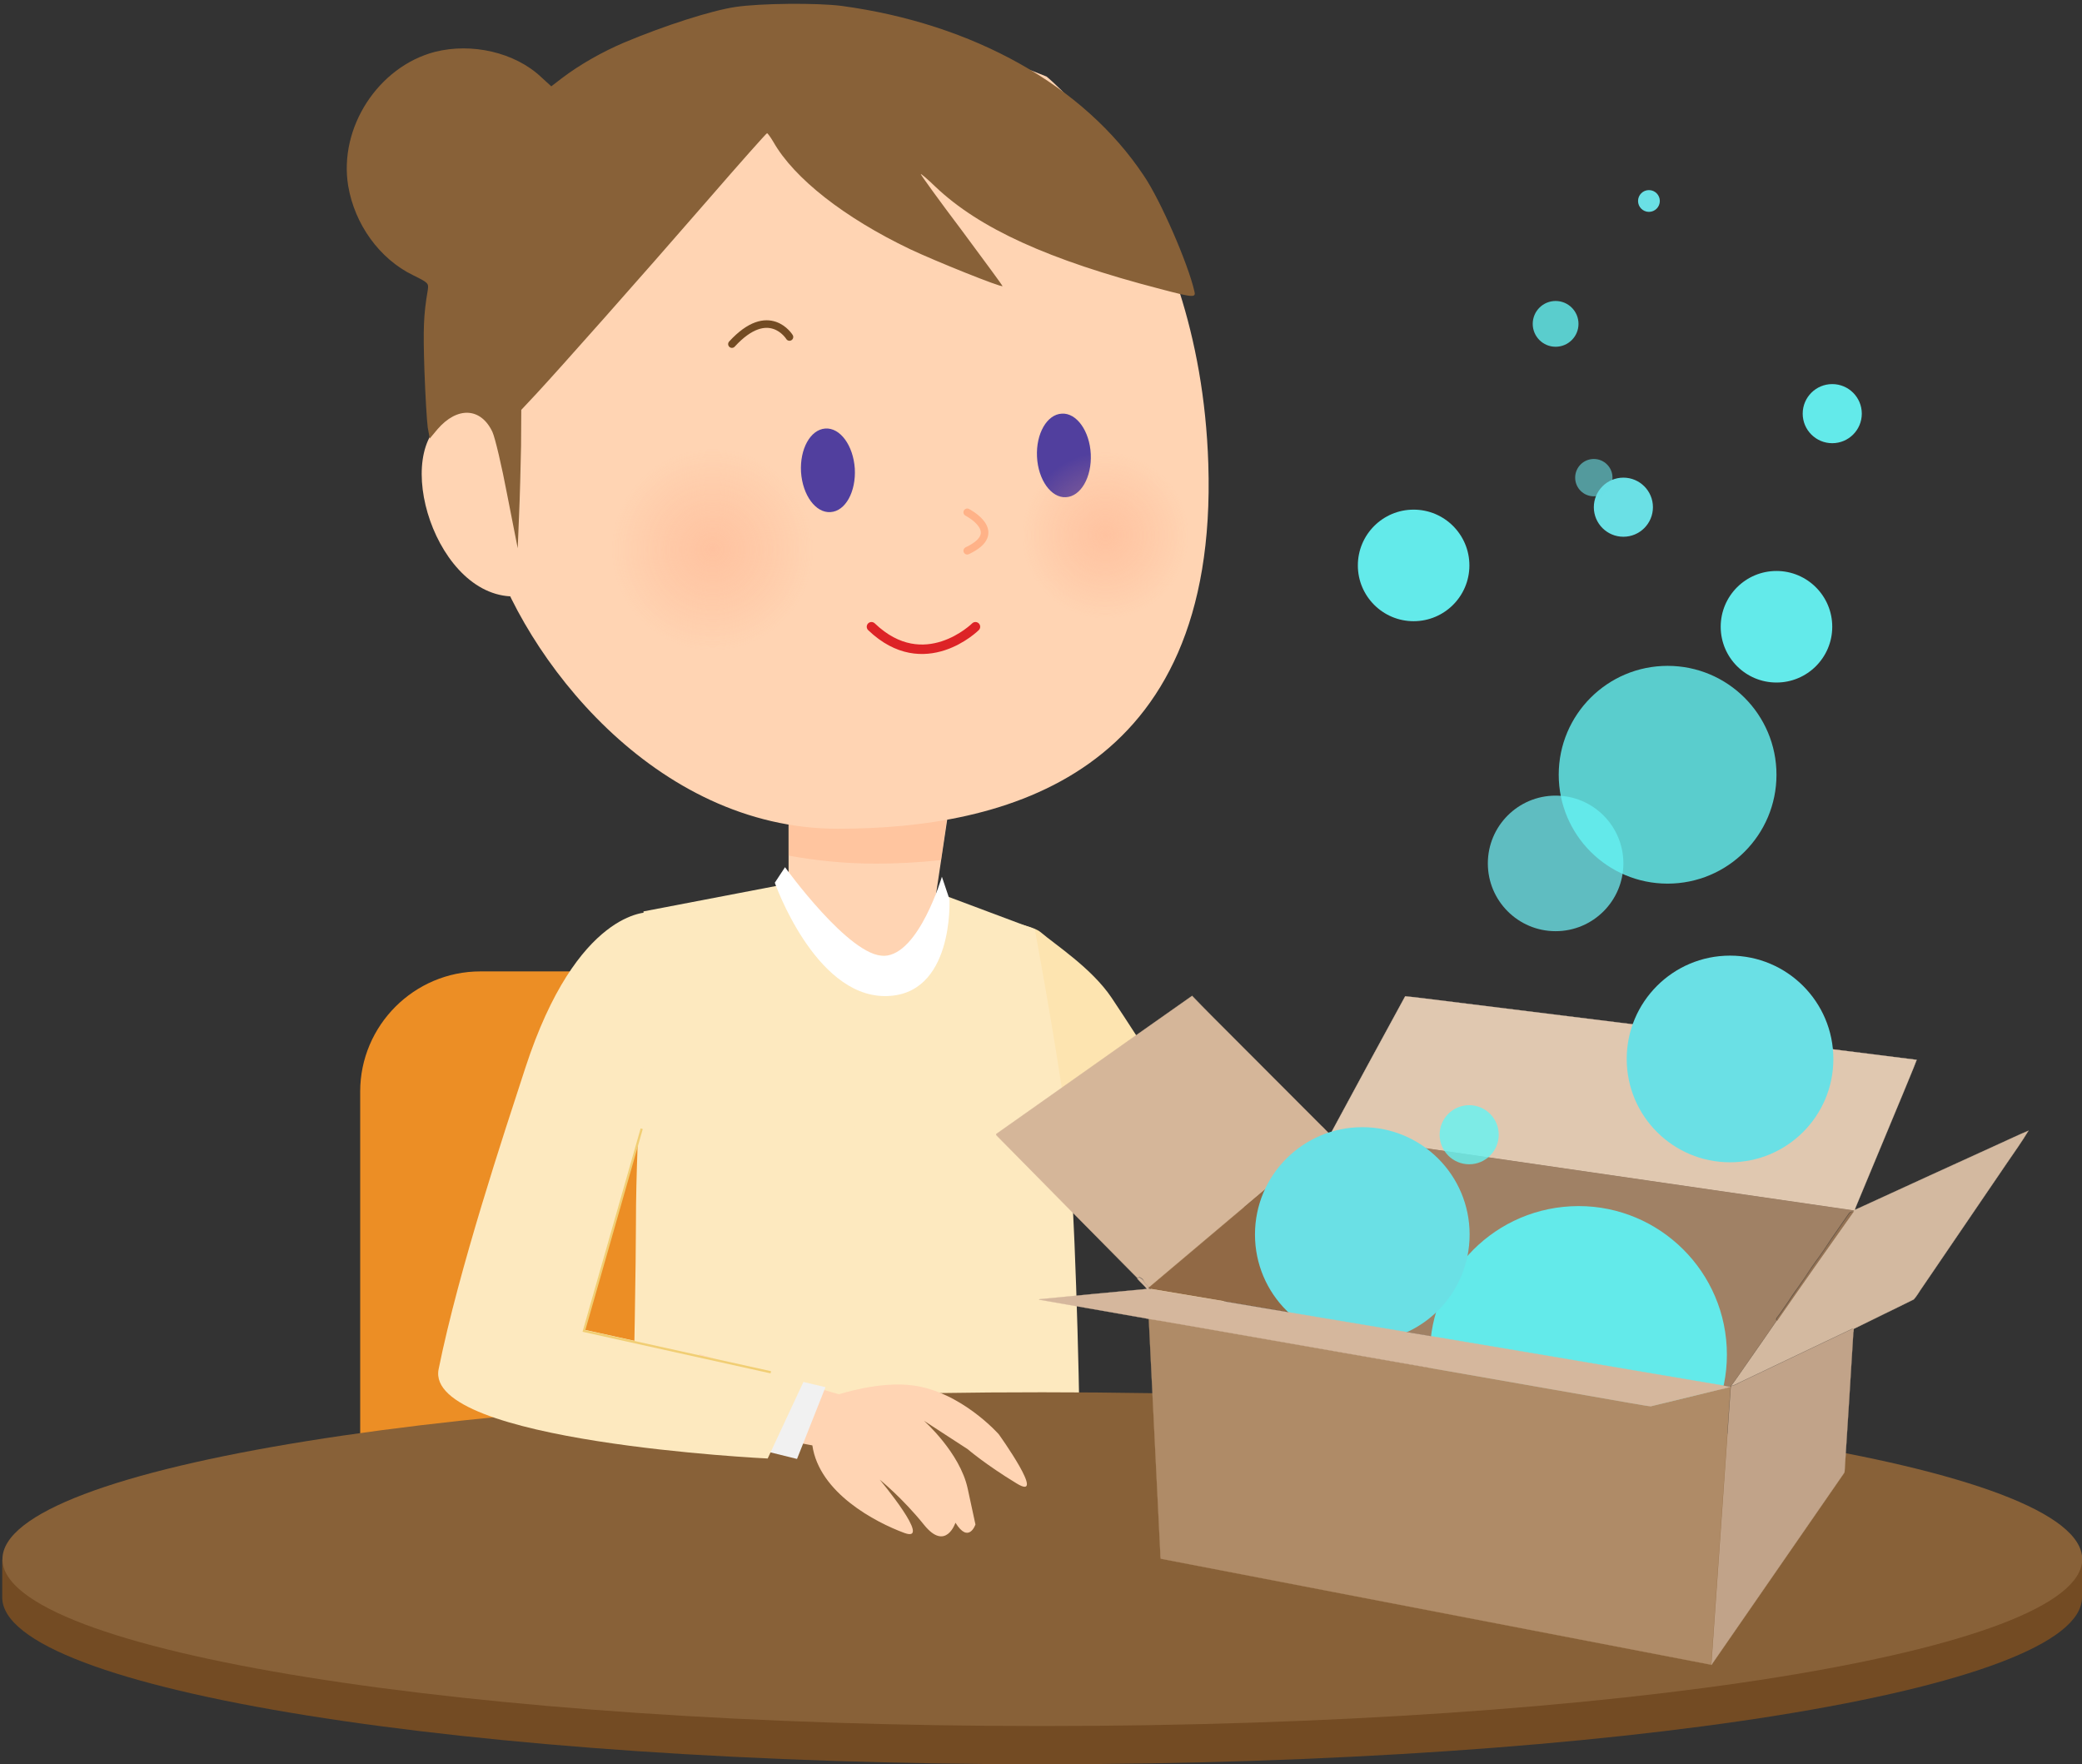 <?xml version="1.0" encoding="utf-8"?>
<!-- Generator: Adobe Illustrator 22.1.0, SVG Export Plug-In . SVG Version: 6.00 Build 0)  -->
<svg version="1.1"
	 xmlns="http://www.w3.org/2000/svg" xmlns:xlink="http://www.w3.org/1999/xlink" xmlns:a="http://ns.adobe.com/AdobeSVGViewerExtensions/3.0/"
	 x="0px" y="0px" width="937px" height="794px" viewBox="-0.5 -0.846 937 794" enable-background="new -0.5 -0.846 937 794"
	 xml:space="preserve">
<rect x="-0.5" y="-0.846" width="937" height="794" fill="#333333" stroke="none"/>
<style type="text/css">
	.st0{fill:#EC8E25;}
	.st1{fill:#886138;}
	.st2{fill:#734B23;}
	.st3{fill:#FFD4B3;}
	.st4{fill:#FDE9BF;}
	.st5{fill:#FDE4B0;}
	.st6{opacity:0.46;clip-path:url(#SVGID_2_);}
	.st7{fill:#FFB288;}
	.st8{fill:#513F9E;}
	.st9{fill-opacity:0;stroke:#734B23;stroke-width:3.405;stroke-linecap:round;stroke-linejoin:round;}
	.st10{fill-opacity:0;stroke:#FFB288;stroke-width:3.405;stroke-linecap:round;stroke-linejoin:round;}
	.st11{opacity:0.48;clip-path:url(#SVGID_4_);}
	.st12{fill:url(#SVGID_5_);}
	.st13{opacity:0.48;clip-path:url(#SVGID_7_);}
	.st14{fill:url(#SVGID_8_);}
	.st15{fill-opacity:0;stroke:#DD2326;stroke-width:4.255;stroke-linecap:round;stroke-linejoin:round;}
	.st16{fill:#181919;}
	.st17{fill:#F1F1F1;}
	.st18{fill:none;stroke:#F1CE74;}
	.st19{fill:#E0C8B0;stroke:#E0C8B0;stroke-width:9.380000e-02;}
	.st20{fill:#D5B699;stroke:#D5B699;stroke-width:9.380000e-02;}
	.st21{fill:#D3B9A0;stroke:#D3B9A0;stroke-width:9.380000e-02;}
	.st22{fill:#A08165;stroke:#A08165;stroke-width:9.380000e-02;}
	.st23{fill:#78492D;stroke:#78492D;stroke-width:9.380000e-02;}
	.st24{fill:#916945;stroke:#916945;stroke-width:9.380000e-02;}
	.st25{fill:#927153;stroke:#927153;stroke-width:9.380000e-02;}
	.st26{fill:#C1A389;stroke:#C1A389;stroke-width:9.380000e-02;}
	.st27{fill:#6AE0E5;}
	.st28{opacity:0.8;fill:#6AE0E5;enable-background:new    ;}
	.st29{opacity:0.8;fill:#64F4F4;enable-background:new    ;}
	.st30{fill:#63EAEA;}
	.st31{fill:#FFFFFF;}
	.st32{opacity:0.6;fill:#6AE0E5;enable-background:new    ;}
	.st33{fill:#AF8B67;stroke:#AF8B67;stroke-width:9.380000e-02;}
	.st34{fill:#D5B79D;stroke:#D5B79D;stroke-width:9.380000e-02;}
</style>
<g>
	<path class="st0" d="M215.7,727.4c-29.8,0-54.1-24.3-54.1-54.1V490.4c0-29.8,24.3-54.1,54.1-54.1h151.5c29.8,0,54.1,24.3,54.1,54.1
		v182.9c0,29.8-24.3,54.1-54.1,54.1H215.7"/>
	<path class="st1" d="M366.4,627.3c0,4.2,3.4,7.6,7.6,7.6c4.2,0,7.6-3.4,7.6-7.6c0-4.2-3.4-7.6-7.6-7.6
		C369.8,619.7,366.4,623.1,366.4,627.3"/>
	<path class="st1" d="M366.4,671.5c0,4.2,3.4,7.6,7.6,7.6c4.2,0,7.6-3.4,7.6-7.6s-3.4-7.6-7.6-7.6
		C369.8,663.9,366.4,667.3,366.4,671.5"/>
	<path class="st1" d="M366.6,715.7c0,4.2,3.4,7.6,7.6,7.6c4.2,0,7.6-3.4,7.6-7.6c0-4.2-3.4-7.6-7.6-7.6
		C370,708.1,366.6,711.5,366.6,715.7"/>
	<path class="st2" d="M13,701H0.5v17c0,41.5,209.5,75.1,468,75.1s468-33.6,468-75.1v-17h-12.2c-48.6-33.7-234.1-57.9-455.6-57.9
		C247.1,643.1,61.6,667.2,13,701L13,701z"/>
	<path class="st3" d="M354.4,336.6v69.8c11.5,7.7,29.3,165.4,41,164.2c16.1-1.6,24.6-164,24.6-164l7.8-52.1L354.4,336.6z"/>
	<path class="st4" d="M427.7,429.7c-11.9,2.1-30.2-0.4-30.2-0.4c-23.7-2.2-55.1-17.6-55.1-17.6l71.4,207.9L427.7,429.7"/>
	<path class="st5" d="M458.7,491.3c0,0,46.5,68.9,69.2,103.6l49.9-22.5c0,0-49.9-82.1-78-124.2c-8.9-13.3-25.5-24-31.9-29.5
		c-3.1-2.6-12-4.2-12-4.2"/>
	<path class="st4" d="M465.2,417.3c0,0,8.6,45.9,14,83.9c3,20.8,5.3,87.3,6.1,134.5c1,59.1,0,98.4,0,98.4
		c-76.3,29.4-202.9,3.5-202.9,3.5s3.3-155.9,3.3-187.2c0-46.7,4.8-91.1,3.4-141.1l65.2-12.5c3.2,12.7,57.8,214.1,57.8,214.1
		l10.4-209.6L465.2,417.3z"/>
	<g>
		<g>
			<defs>
				<rect id="SVGID_1_" x="354.4" y="335.2" width="73.4" height="52.6"/>
			</defs>
			<clipPath id="SVGID_2_">
				<use xlink:href="#SVGID_1_"  style="overflow:visible;"/>
			</clipPath>
			<g class="st6">
				<path class="st7" d="M354.4,335.2v49c12.9,2.3,25.5,3.6,39.4,3.6c9.2,0,19.2-0.5,29.2-1.6l4.7-33.1L354.4,335.2z"/>
			</g>
		</g>
	</g>
	<path class="st3" d="M470.5,33.6c-240.1-97-273.2,135.3-251.2,209.2c15.6,52.4,74.8,129.3,157.2,129.3
		c74.9,0,171.3-23.7,166.8-164.1C539.5,88.9,470.5,33.6,470.5,33.6"/>
	<path class="st8" d="M466.2,204.7c0.5,10.4,6.4,18.6,13,18.2c6.7-0.3,11.7-9,11.2-19.4c-0.5-10.4-6.4-18.6-13-18.2
		C470.7,185.6,465.7,194.3,466.2,204.7"/>
	<path class="st8" d="M360,211.6c0.7,10.4,6.6,18.5,13.3,18c6.7-0.4,11.5-9.2,10.9-19.6c-0.7-10.4-6.6-18.5-13.3-18
		C364.2,192.5,359.4,201.2,360,211.6"/>
	<path class="st9" d="M328.9,154c16.7-18.2,25.9-3.2,25.9-3.2"/>
	<path class="st10" d="M434.8,247c17.6-8.3,0-17.3,0-17.3"/>
	<g>
		<g>
			<defs>
				<path id="SVGID_3_" d="M365.6,246.5c-0.6-25.3-19.9-45.1-45.4-45.5h0c-25.3,0.6-45.1,19.8-45.5,45.3v0.2
					c0.6,25.3,19.9,45,45.4,45.4C345.3,291.9,365.6,271.6,365.6,246.5z"/>
			</defs>
			<clipPath id="SVGID_4_">
				<use xlink:href="#SVGID_3_"  style="overflow:visible;"/>
			</clipPath>
			<g class="st11">
				
					<radialGradient id="SVGID_5_" cx="858.944" cy="461.482" r="45.446" gradientTransform="matrix(-1 0 0 1 1179.119 -215.013)" gradientUnits="userSpaceOnUse">
					<stop  offset="0" style="stop-color:#FFB08C"/>
					<stop  offset="1" style="stop-color:#FFAA84;stop-opacity:0"/>
				</radialGradient>
				<path class="st12" d="M365.6,246.5c0-25.1-20.3-45.5-45.4-45.5c-25.3,0.6-45.1,19.8-45.5,45.3v0.2c0.6,25.3,19.9,45,45.4,45.4
					C345.3,291.9,365.6,271.6,365.6,246.5z"/>
			</g>
		</g>
	</g>
	<g>
		<g>
			<defs>
				<path id="SVGID_6_" d="M534.4,240.1c0-20.7-16.8-37.5-37.5-37.5c-20.5,0.5-37.4,16.7-37.5,37.5v0c0.5,20.5,16.7,37.4,37.5,37.5
					C517.6,277.6,534.4,260.8,534.4,240.1z"/>
			</defs>
			<clipPath id="SVGID_7_">
				<use xlink:href="#SVGID_6_"  style="overflow:visible;"/>
			</clipPath>
			<g class="st13">
				
					<radialGradient id="SVGID_8_" cx="682.177" cy="455.087" r="37.497" gradientTransform="matrix(-1 0 0 1 1179.119 -215.013)" gradientUnits="userSpaceOnUse">
					<stop  offset="0" style="stop-color:#FFB08C"/>
					<stop  offset="1" style="stop-color:#FFAA84;stop-opacity:0"/>
				</radialGradient>
				<path class="st14" d="M534.4,240.1c0-20.7-16.8-37.5-37.5-37.5c-20.7,0-37.5,16.8-37.5,37.5c0,20.7,16.8,37.5,37.5,37.5
					C517.6,277.6,534.4,260.8,534.4,240.1z"/>
			</g>
		</g>
	</g>
	<path class="st3" d="M239.6,266.2c-38.6,11.7-63.6-55.3-42.8-75.7s28.3,9.8,28.3,9.8"/>
	<path class="st15" d="M391.7,281.2c23.8,22.8,46.8,0,46.8,0"/>
	<path class="st16" d="M406,653.9c0,4.9,3.9,8.8,8.8,8.8s8.8-3.9,8.8-8.8s-3.9-8.8-8.8-8.8C410,645.1,406,649,406,653.9"/>
	<path class="st16" d="M406,717.3c0,4.9,3.9,8.8,8.8,8.8c4.9,0,8.8-3.9,8.8-8.8c0-4.9-3.9-8.8-8.8-8.8
		C410,708.5,406,712.4,406,717.3"/>
	<path class="st1" d="M0.6,700.8c0,41.5,209.6,75.1,468,75.1c258.5,0,468-33.6,468-75.1c0-41.5-209.6-75.1-468-75.1
		C210.2,625.6,0.6,659.3,0.6,700.8"/>
	<path class="st3" d="M291.4,635.9l73.7,13.7c3.1,21.4,28.4,34.6,41.4,39.4c13,4.8-11.1-24-11.1-24s10.2,8.2,20,20.4
		c9.8,12.1,14.1-1,14.1-1c6,9.7,9,0.8,9,0.8L435,669c-3.5-16.2-19.7-30.5-19.7-30.5l19.7,12.8c0,0,8,6.9,22,15.4
		c14,8.6-8-22.1-8-22.1s-16.9-19.2-38.8-22c-14.9-2-33.1,4-33.1,4l-62.8-18L291.4,635.9z"/>
	<path class="st17" d="M340,651.2l18.2,4.5l12.8-32.3l-17-4"/>
	<path class="st4" d="M288.3,507.1l-26,90.4l99.5,22l-16.8,36c0,0-154.7-7.4-148.1-40.2c9.1-45,29.4-106,39-135.5
		c23.3-71.6,55.5-70.1,55.5-70.1L288.3,507.1z"/>
	<path class="st18" d="M346.4,616.7l-84.1-18.6l26-91"/>
	<path class="st1" d="M330.4,2.3c-10.7,1.6-31.7,8.3-50,16c-9.9,4.2-20.1,10-28.1,16.1l-4.7,3.6l-4.6-4.2
		c-11.8-11.1-31.2-15.5-47.8-11.3c-25.5,6.7-43.3,34.1-39,60.3c2.9,17.2,14,32.8,29.2,40.2c6.9,3.4,7.1,3.6,6.6,6.8
		c-1.9,11.2-2.1,17.1-1.5,35.8c0.4,11.4,1.1,23,1.5,25.9l0.9,5l3.5-4.2c8.9-10.3,19.5-9.8,24.7,1.2c1.2,2.6,4.2,15.3,6.7,28.5
		l4.7,23.9l0.6-14.9c0.4-8.2,0.7-22.2,0.9-31.1l0.1-16.3l7.2-7.7c10.1-10.9,45.9-51.2,76.8-86.8c14.3-16.5,26.3-30,26.6-30
		c0.3,0,1.6,1.8,2.9,4c9.3,16.3,31.8,34,61.5,48.2c11.2,5.3,41,17.3,41.6,16.6c0.1-0.1-8.2-11.4-18.3-25
		c-10.2-13.5-18.5-25-18.5-25.4c0-0.3,3,2.2,6.6,5.7c19.7,18.7,50.7,32.9,101.2,46c15.2,4,16.1,4,15.3,0.9
		c-2.8-12.2-15.1-40.7-22.8-52c-26.9-40.4-76.6-68.3-136-76.3C367.3,0.4,341.6,0.6,330.4,2.3z"/>
	<path class="st19" d="M815.2,470.2c15.6,2,31.3,3.9,46.9,5.9c-1.9,5-4.1,10-6.1,15c-7.1,17.1-14.2,34.2-21.3,51.2
		c-0.2,0.5-0.4,1-0.4,1.5c-0.1,0-0.2,0.1-0.3,0.2c-78.5-11.4-156.9-22.8-235.4-34.2c-0.1-0.1-0.3-0.2-0.4-0.2
		c11.2-20.7,22.4-41.5,33.7-62.1c2.7,0.2,5.4,0.6,8.1,0.9C698.3,455.6,756.8,462.9,815.2,470.2z"/>
	<path class="st20" d="M544.5,456c16.6,16.6,33.1,33.2,49.7,49.8c1.4,1.2,2.5,2.7,3.9,3.8c0.1,0.1,0.3,0.2,0.4,0.2l-0.3,0
		c-1.3,0.8-2.2,1.8-3.4,2.7c-1.9,1.7-3.9,3.3-5.8,5c-24.2,20.4-48.4,40.8-72.6,61.2c-0.2-0.6-0.5-1.2-1.1-1.6
		c-0.8-0.6-1-1.5-1.5-2.3c-0.4-0.4-1-0.7-1.5-1c-0.3,0.2-0.6,0.3-0.9,0.5c-21-21.2-41.9-42.4-62.8-63.6c-0.3-0.4-1.3-1-0.5-1.4
		c10.2-7.2,20.4-14.4,30.6-21.6c19.1-13.5,38.2-27,57.3-40.4C538.8,450.2,541.6,453.1,544.5,456z"/>
	<path class="st21" d="M902.8,522.4c-12.7,18.6-25.3,37.2-38,55.8c-1.4,1.9-2.4,3.9-4,5.7c-9,4.5-18.1,8.8-27.1,13.3
		c-0.1,0.5-0.1,0.9-0.2,1.4c0-0.5-0.1-1.1-0.2-1.6c-16.9,8.1-33.9,16.1-50.8,24.2c-1.2,0.5-2.3,1.4-3.8,1.5c2.4-3.2,4.6-6.6,6.9-9.8
		c4.5-6.5,9-12.8,13.4-19.3c11.4-16.5,23-32.9,34.4-49.4c0.1-0.1,0.3-0.2,0.3-0.2c0.1,0,0.2-0.1,0.3-0.2c0.7-0.4,1.4-0.7,2.1-1
		c21.1-9.7,42.3-19.4,63.4-29c4.3-1.9,8.5-4,12.9-5.8C909.5,512.8,906.1,517.6,902.8,522.4z"/>
	<path class="st22" d="M833.6,544.2c-0.7,0.2-1.6,0.3-2,0.9c-2.7,3.8-5.2,7.6-7.9,11.4c-2.3,3.6-4.7,7.1-7.3,10.6
		c-2.3,3.1-4.1,6.3-6.4,9.4c-1.8,2.7-3.8,5.2-5.5,8c-1.8,2.5-3.4,5.1-5.3,7.5c-0.4,0.4-0.5,1-0.2,1.5c-4.4,6.5-9,12.9-13.4,19.3
		c-2.3,3.3-4.5,6.6-6.9,9.8c-0.1,0.1-0.2,0.2-0.3,0.4c-0.1,0-0.3,0.1-0.4,0.1c-0.6-0.1-1.2-0.2-1.7-0.3
		c-58.3-9.8-116.6-19.6-174.8-29.5c-1-27.9-2.4-55.7-3.4-83.6l0.3,0c78.5,11.4,156.9,22.8,235.4,34.2
		C833.8,544,833.6,544.1,833.6,544.2z"/>
	<path class="st23" d="M601.6,593.4c-3.2-0.5-6.4-1.1-9.7-1.6c-0.3-3.9-0.3-7.7-0.5-11.6c-0.3-3.3-0.1-6.7-0.5-10
		c-0.6-17.6-1.4-35.1-2-52.7c1.9-1.7,3.9-3.3,5.8-5c1.1-0.9,2.1-1.9,3.4-2.7C599.2,537.7,600.6,565.6,601.6,593.4z"/>
	<path class="st24" d="M591,570.1c0.3,3.3,0.2,6.7,0.5,10c0.2,3.9,0.2,7.8,0.5,11.6c-25.1-4.2-50.3-8.5-75.4-12.7
		c0-0.1-0.1-0.3-0.1-0.4c24.2-20.4,48.3-40.8,72.6-61.2C589.6,535,590.4,552.6,591,570.1z"/>
	<path class="st25" d="M799.2,593.6c-0.2-0.5-0.2-1.1,0.2-1.5c1.9-2.4,3.5-5,5.3-7.5c1.7-2.7,3.7-5.3,5.5-8c2.2-3.1,4.1-6.3,6.4-9.4
		c2.6-3.5,4.9-7,7.3-10.6c2.7-3.8,5.2-7.6,7.9-11.4c0.4-0.6,1.3-0.7,2-0.9C822.2,560.7,810.6,577.1,799.2,593.6z"/>
	<path class="st26" d="M833.6,598.6c-1.2,20.6-2.6,41.3-3.9,61.9c0,0.6,0,1.2-0.4,1.7c-19.9,28.7-39.7,57.5-59.6,86.2
		c2.9-41.5,5.8-83,8.7-124.5c0-0.2,0.1-0.6,0.2-0.8c0.1-0.1,0.2-0.3,0.3-0.4c1.5,0,2.6-1,3.8-1.5c16.9-8.1,33.9-16.1,50.8-24.2
		C833.5,597.5,833.5,598,833.6,598.6z"/>
	<circle class="st27" cx="778.1" cy="475.7" r="46.5"/>
	<circle class="st28" cx="699.6" cy="387.7" r="30.5"/>
	<circle class="st29" cx="750" cy="347.8" r="49"/>
	<circle class="st30" cx="635.7" cy="253.6" r="25.1"/>
	<circle class="st30" cx="799" cy="281.2" r="25.1"/>
	<circle class="st27" cx="730.1" cy="227.4" r="13.3"/>
	<circle class="st30" cx="824.1" cy="185.3" r="13.3"/>
	<circle class="st29" cx="699.6" cy="144.9" r="10.3"/>
	<circle class="st27" cx="741.6" cy="89.6" r="4.9"/>
	<path class="st31" d="M426.8,403.8c0,0,2.2,43.9-29.3,43.6s-49.3-51-49.3-51l4.6-7c0,0,29.1,40.5,44.7,39.9s25.9-35.6,25.9-35.6
		L426.8,403.8z"/>
	<path class="st30" d="M706.5,542c36.8-1.9,68.2,26.5,70.1,63.3c1.9,36.9-26.5,68.2-63.4,70.1c-36.8,1.9-68.2-26.5-70.1-63.4
		C641.3,575.2,669.7,543.9,706.5,542z"/>
	<circle class="st32" cx="716.8" cy="214.1" r="8.4"/>
	<path class="st27" d="M612.6,506.4c26.7,0,48.3,21.6,48.3,48.3c0,26.7-21.6,48.3-48.3,48.3c-26.7,0-48.3-21.6-48.3-48.3
		C564.3,528,585.9,506.4,612.6,506.4z"/>
	<path class="st33" d="M733.7,630.5c2.9,0.4,5.8,1.1,8.7,1.4c10-2.3,20-4.8,30-7.3c1.9-0.6,3.9-0.8,5.7-1.5c0.1,0,0.3-0.1,0.4-0.1
		c0,0.2-0.1,0.6-0.2,0.8c-2.9,41.5-5.8,83-8.7,124.5c-82.6-15.9-165.1-31.8-247.7-47.7c-0.2-0.9-0.2-1.7-0.2-2.6
		c-1.7-35.2-3.5-70.3-5.2-105.5c6.2,0.9,12.2,2.1,18.4,3.1C601.2,607.3,667.5,618.9,733.7,630.5z"/>
	<path class="st34" d="M515.3,577.1c0.6,0.4,0.9,1,1.1,1.6c0,0.1,0.1,0.3,0.1,0.4c25.1,4.2,50.3,8.5,75.4,12.7
		c3.2,0.5,6.4,1.1,9.7,1.6c58.3,9.8,116.6,19.6,174.8,29.5c0.6,0.1,1.2,0.2,1.7,0.3c-1.8,0.8-3.8,1-5.7,1.5c-10,2.4-20,4.9-30,7.3
		c-2.9-0.3-5.8-1-8.7-1.4c-66.3-11.6-132.5-23.2-198.8-34.8c-6.1-1-12.2-2.2-18.4-3.1c-1.8-0.4-3.7-0.7-5.5-1
		c-14.6-2.6-29.3-5.1-43.9-7.7c0.2-0.2,0.4-0.2,0.6-0.2c16-1.6,32-3.1,48-4.6c-1.3-1.7-3-3-4.4-4.7c0.3-0.2,0.6-0.3,0.9-0.5
		c0.5,0.3,1.1,0.6,1.5,1C514.3,575.6,514.5,576.5,515.3,577.1z"/>
	<circle class="st29" cx="660.7" cy="509.8" r="13.3"/>
</g>
</svg>
